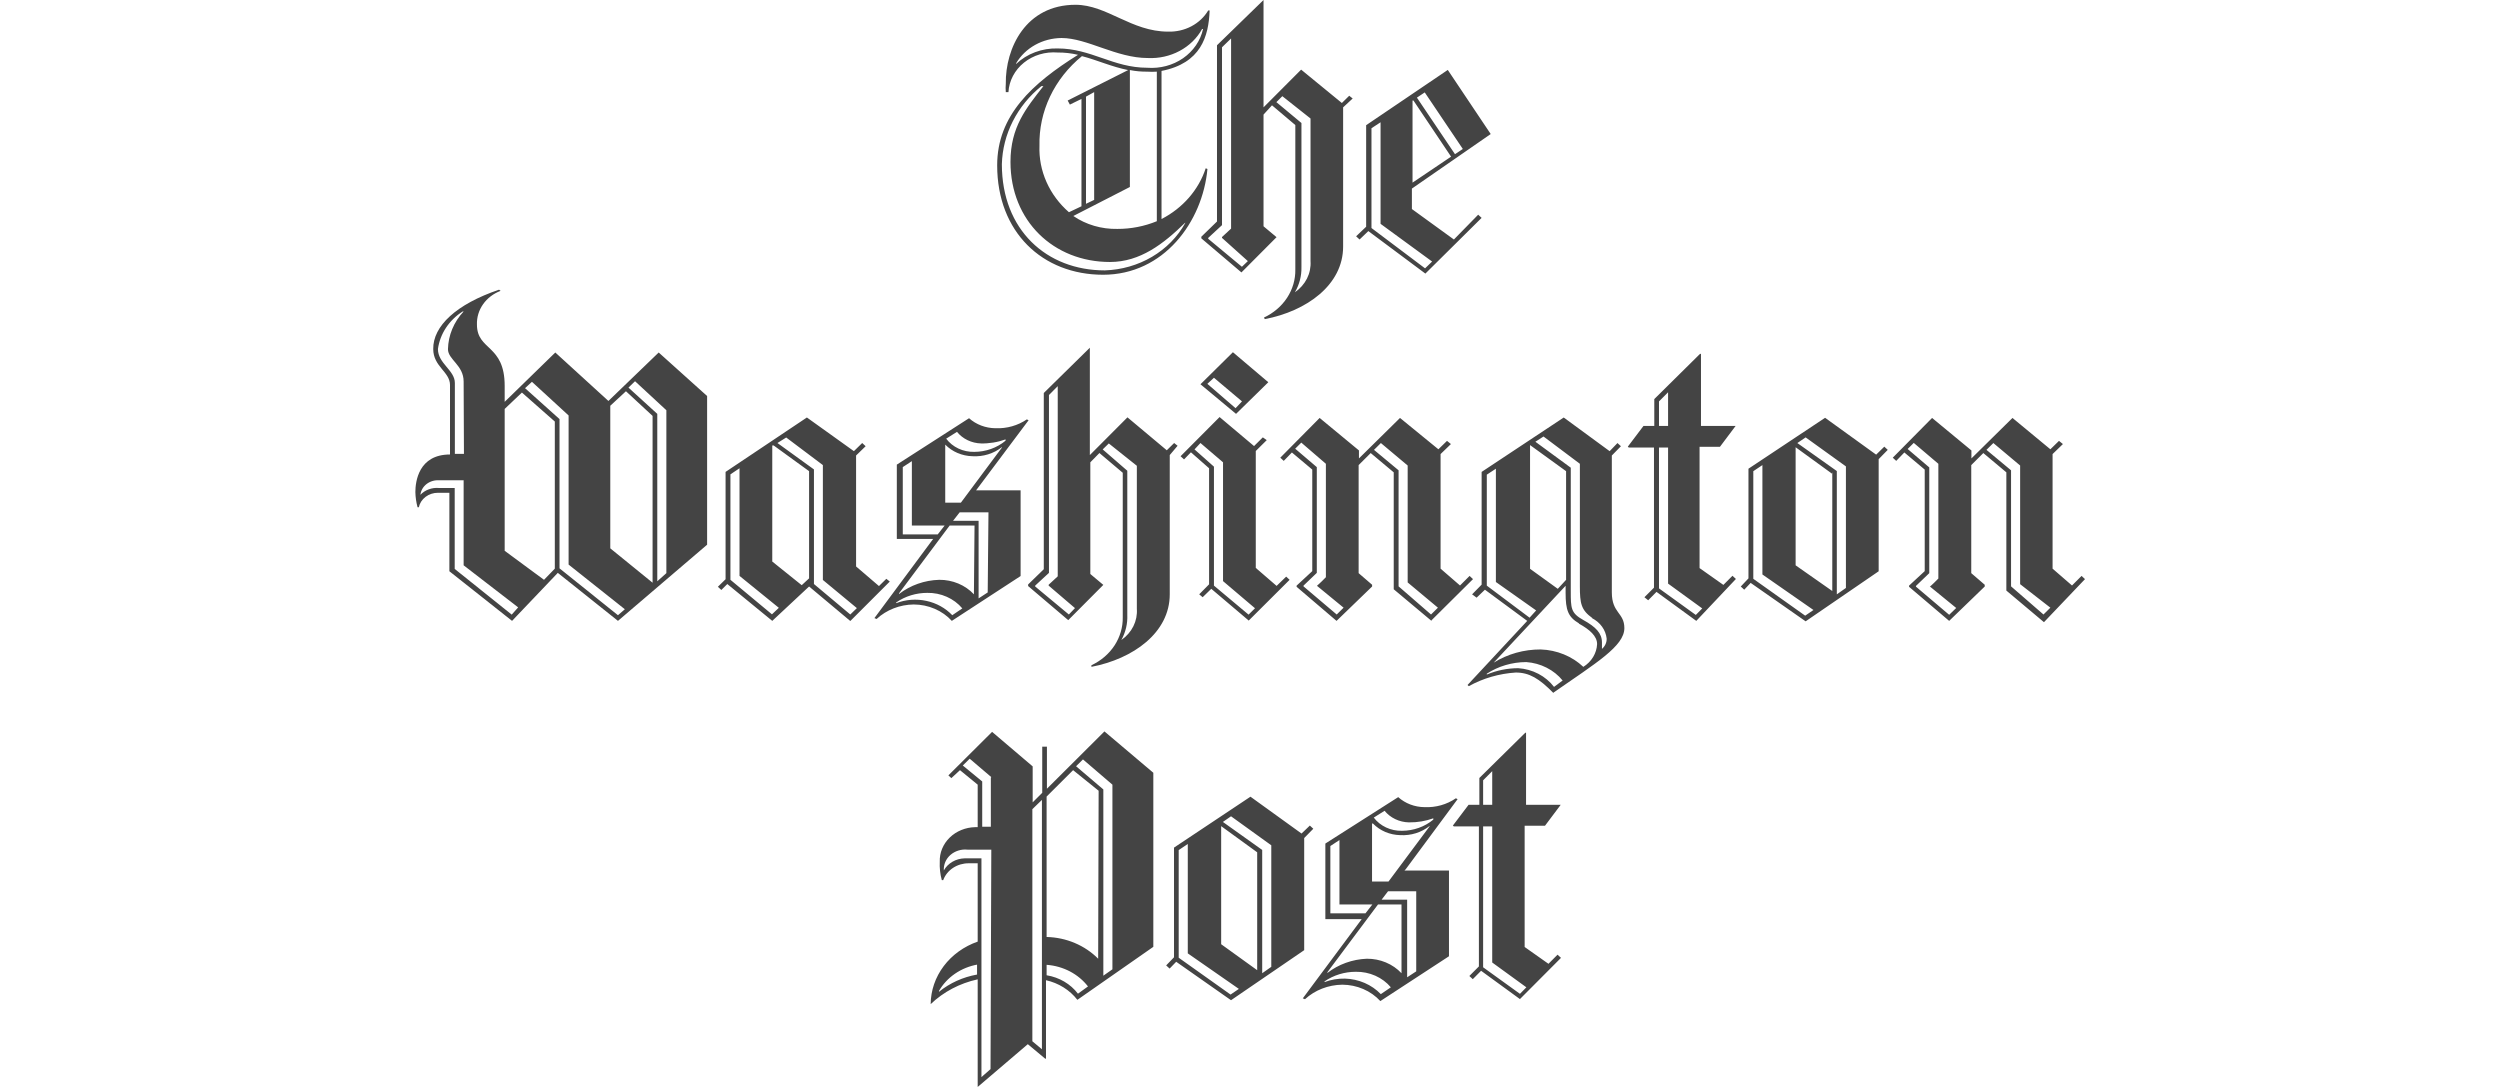 <svg width="161" height="70" viewBox="0 0 161 70" fill="none" xmlns="http://www.w3.org/2000/svg">
<g clip-path="url(#clip0_546_8138)">
<path d="M74.802 4.568V14.106C76.173 13.399 77.193 12.227 77.648 10.837L77.759 10.883C77.446 14.293 74.944 17.694 71.039 17.694C67.134 17.694 64.218 14.947 64.218 10.65C64.218 7.408 66.498 5.362 69.424 3.531C68.996 3.428 68.555 3.378 68.113 3.382C67.722 3.35 67.329 3.391 66.956 3.503C66.583 3.615 66.239 3.796 65.943 4.034C65.647 4.272 65.407 4.563 65.235 4.889C65.063 5.215 64.964 5.57 64.944 5.932H64.773C64.757 5.752 64.757 5.571 64.773 5.39C64.743 3.102 66.054 0.308 69.263 0.308C71.281 0.308 72.855 2.037 75.226 2.037C75.751 2.053 76.27 1.934 76.726 1.693C77.182 1.452 77.557 1.099 77.809 0.673H77.9C77.84 2.354 77.335 4.073 74.802 4.568ZM76.326 14.34C74.933 15.704 73.43 16.872 71.483 16.872C67.86 16.872 65.075 14.237 65.075 10.426C65.075 8.174 66.085 6.969 67.194 5.549H67.063C66.287 6.178 65.66 6.95 65.222 7.815C64.785 8.68 64.546 9.62 64.52 10.575C64.52 14.807 67.396 17.413 71.15 17.413C72.227 17.378 73.275 17.078 74.185 16.542C75.095 16.007 75.834 15.256 76.326 14.368V14.34ZM77.416 1.868C77.089 2.46 76.585 2.951 75.964 3.282C75.342 3.614 74.631 3.772 73.914 3.737C71.896 3.737 70.01 2.448 68.365 2.448C67.765 2.453 67.177 2.606 66.663 2.892C66.149 3.178 65.726 3.586 65.439 4.073V4.12C65.785 3.791 66.202 3.532 66.662 3.36C67.123 3.188 67.616 3.106 68.113 3.12C70.272 3.12 71.684 4.363 73.884 4.363C74.709 4.426 75.53 4.207 76.192 3.748C76.854 3.288 77.311 2.619 77.476 1.868H77.416ZM69.677 3.615C68.794 4.335 68.092 5.225 67.62 6.222C67.147 7.219 66.916 8.3 66.942 9.389C66.911 10.186 67.065 10.98 67.392 11.717C67.719 12.455 68.212 13.12 68.839 13.667L69.646 13.284V6.371L68.9 6.736L68.758 6.474L72.653 4.512C71.604 4.307 70.655 3.868 69.677 3.615ZM74.5 4.615C74.295 4.629 74.089 4.629 73.884 4.615C73.508 4.619 73.132 4.585 72.764 4.512V12.042L69.122 13.91C69.941 14.471 70.938 14.763 71.957 14.742C72.833 14.744 73.699 14.575 74.5 14.246V4.615ZM70.464 5.932L69.939 6.222V13.125L70.464 12.873V5.932ZM86.497 6.913V15.881C86.497 18.357 84.136 20.038 81.452 20.552L81.401 20.449C82.017 20.162 82.534 19.719 82.891 19.172C83.248 18.625 83.431 17.996 83.419 17.357V8.053L81.916 6.782L81.371 7.38V14.573L82.209 15.274L79.948 17.544L77.365 15.349V15.246L78.374 14.265V2.915L81.371 0V6.913L83.793 4.484L86.416 6.633L86.89 6.166L87.112 6.343L86.497 6.913ZM78.697 15.321V15.265L79.282 14.723V2.476L78.697 3.045V14.499L77.809 15.321V15.377L79.979 17.18L80.362 16.815L78.697 15.321ZM84.398 7.632L82.582 6.194L82.198 6.577L83.813 7.922V17.208C83.826 17.771 83.68 18.329 83.389 18.824C83.725 18.594 83.993 18.289 84.17 17.939C84.346 17.588 84.424 17.202 84.398 16.815V7.66V7.632ZM90.926 12.145V13.462L93.631 15.424L95.195 13.826L95.416 14.031L91.794 17.619L88.121 14.882L87.556 15.424L87.334 15.218L87.98 14.601V8.062L93.237 4.503L96.002 8.632L90.926 12.145ZM88.908 14.415V7.875L88.323 8.258V14.685L91.774 17.282L92.228 16.843L88.908 14.415ZM91.027 6.474H90.967V11.761L93.449 10.089L91.027 6.474ZM91.754 5.951L91.249 6.287L93.701 9.93L94.206 9.594L91.754 5.951Z" fill="#444444"/>
<path d="M39.797 39.984L35.922 36.892L32.976 39.984L28.94 36.789V31.735H28.203C27.913 31.734 27.631 31.827 27.406 31.997C27.182 32.168 27.028 32.405 26.972 32.669H26.891C26.804 32.348 26.757 32.019 26.75 31.688C26.75 31.025 26.952 29.269 28.98 29.269V24.794C28.98 23.944 27.9 23.608 27.9 22.477C27.88 21.001 29.384 19.59 32.138 18.656L32.239 18.731C31.776 18.905 31.382 19.206 31.11 19.593C30.837 19.981 30.7 20.436 30.715 20.898C30.715 22.599 32.501 22.16 32.501 24.85V25.878L35.761 22.701L39.181 25.822L42.42 22.701L45.538 25.504V35.079L39.797 39.984ZM29.858 36.406V30.931H28.294C27.999 30.908 27.705 30.993 27.477 31.167C27.249 31.342 27.104 31.593 27.073 31.866C27.221 31.709 27.407 31.588 27.616 31.512C27.825 31.435 28.05 31.406 28.274 31.427H29.283V36.639L32.955 39.582L33.369 39.115L29.858 36.406ZM29.858 24.57C29.858 23.514 28.849 23.159 28.849 22.486C28.869 21.593 29.226 20.734 29.858 20.058H29.797C29.362 20.334 28.995 20.693 28.721 21.11C28.446 21.526 28.27 21.993 28.203 22.477C28.203 23.411 29.293 23.841 29.293 24.663V29.231H29.878L29.858 24.57ZM35.73 27.148L33.611 25.28L32.501 26.335V35.472L35.034 37.34L35.73 36.621V27.148ZM36.618 36.359V26.756L34.257 24.588L33.813 24.999L36.033 26.989V36.602L39.797 39.62L40.24 39.236L36.618 36.359ZM42.026 26.784L40.311 25.196L39.302 26.13V35.313L42.026 37.527V26.784ZM42.914 26.419L40.896 24.551L40.473 24.962L42.329 26.653V37.434L42.914 36.91V26.419Z" fill="#444444"/>
<path d="M54.748 39.984L52.105 37.77L49.734 39.984L46.838 37.611L46.454 37.994L46.232 37.788L46.727 37.303V30.39L51.964 26.886L54.991 29.054L55.526 28.53L55.747 28.736L55.132 29.334V36.48L56.605 37.742L57.079 37.275L57.301 37.452L54.769 39.984H54.748ZM47.625 37.125V30.156L47.04 30.548V37.34L49.714 39.563L50.157 39.143L47.625 37.088V37.125ZM52.105 30.343L49.825 28.689H49.734V36.163L51.631 37.686L52.105 37.246V30.343ZM52.993 37.349V29.951L50.632 28.175L50.067 28.53L52.418 30.231V37.611L54.759 39.573L55.182 39.162L52.993 37.349ZM62.861 31.576H65.727V37.097L61.297 39.984C60.995 39.654 60.62 39.389 60.196 39.207C59.773 39.025 59.312 38.929 58.845 38.928C57.947 38.938 57.089 39.274 56.454 39.862L56.312 39.806L60.096 34.706H57.755V29.922L62.407 26.933C62.865 27.342 63.475 27.573 64.112 27.578C64.835 27.608 65.548 27.406 66.13 27.008L66.241 27.064L62.861 31.576ZM59.733 38.181C59.006 38.177 58.297 38.394 57.715 38.797V38.844C58.329 38.608 59.008 38.556 59.655 38.696C60.303 38.834 60.888 39.157 61.327 39.619L61.973 39.18C61.706 38.862 61.363 38.606 60.971 38.433C60.578 38.259 60.148 38.173 59.713 38.181H59.733ZM62.76 33.846H61.156L57.897 38.209V38.255C58.625 37.689 59.539 37.366 60.49 37.34C60.912 37.337 61.331 37.419 61.716 37.58C62.101 37.741 62.443 37.978 62.72 38.274L62.76 33.846ZM58.724 33.846V29.698L58.139 30.081V34.416H60.389L60.833 33.846H58.724ZM64.526 28.792C64.001 29.21 63.32 29.421 62.629 29.381C62.297 29.373 61.97 29.302 61.668 29.174C61.366 29.045 61.096 28.861 60.873 28.633V32.37H61.882L64.526 28.82V28.792ZM63.184 28.558C62.881 28.55 62.584 28.478 62.315 28.349C62.046 28.22 61.812 28.036 61.63 27.811L60.934 28.25C61.136 28.519 61.406 28.738 61.721 28.886C62.036 29.034 62.386 29.108 62.74 29.1C63.485 29.099 64.204 28.843 64.758 28.381V28.297C64.241 28.483 63.688 28.572 63.133 28.558H63.184ZM63.658 32.996H61.801L61.378 33.538H63.022V38.536L63.608 38.153L63.658 32.996ZM75.332 29.306V38.274C75.332 40.75 72.971 42.431 70.287 42.945V42.842C70.903 42.554 71.42 42.112 71.777 41.565C72.133 41.018 72.317 40.389 72.305 39.75V30.446L70.802 29.175L70.217 29.773V36.966L71.054 37.667L68.794 39.937L66.211 37.742V37.639L67.22 36.658V25.308L70.186 22.393V29.306L72.608 26.877L75.141 28.998L75.615 28.53L75.837 28.708L75.332 29.306ZM67.533 37.714V37.657L68.118 37.116V24.869L67.553 25.438V36.892L66.665 37.714V37.77L68.834 39.573L69.228 39.162L67.533 37.714ZM73.213 29.997L71.407 28.558L71.014 28.942L72.598 30.315V39.601C72.623 40.161 72.491 40.718 72.215 41.217C72.549 40.986 72.815 40.681 72.99 40.33C73.164 39.979 73.241 39.594 73.213 39.208V30.053V29.997ZM80.408 39.956L78.006 37.919L77.451 38.461L77.229 38.274L77.865 37.63V30.156L76.695 29.128L76.251 29.586L76.029 29.381L78.541 26.858L80.761 28.727L81.326 28.166L81.578 28.344L80.872 29.044V36.574L82.214 37.732L82.829 37.134L83.051 37.34L80.408 39.974V39.956ZM78.763 37.424V29.773L77.31 28.53L76.927 28.942L78.178 30.053V37.714L80.408 39.582L80.822 39.171L78.763 37.424ZM79.601 26.653L77.31 24.747L79.399 22.683L81.679 24.616L79.601 26.653ZM78.178 24.327L77.754 24.719L79.57 26.288L79.984 25.849L78.178 24.327Z" fill="#444444"/>
<path d="M92.188 39.985L89.756 37.949V30.419L88.273 29.177L87.496 29.952V36.911L88.364 37.659V37.771L86.073 39.985L83.501 37.79V37.715L84.51 36.781V30.241L83.198 29.139L82.673 29.681L82.451 29.475L84.984 26.916L87.516 29.008V29.522L90.16 26.916L92.632 28.934L93.187 28.392L93.439 28.597L92.773 29.242V36.622L94.025 37.706L94.64 37.089L94.862 37.295L92.188 39.948V39.985ZM84.832 37.743V37.687C84.832 37.743 85.387 37.173 85.387 37.173V29.868L83.803 28.504L83.41 28.896L84.802 30.083V36.893L83.945 37.715V37.762L86.084 39.574L86.528 39.135L84.832 37.743ZM90.654 37.538V29.98L88.929 28.532L88.485 28.971L90.069 30.288V37.762L92.158 39.574L92.602 39.135L90.654 37.509V37.538ZM100.038 44.628C99.12 43.694 98.484 43.311 97.617 43.311C96.547 43.379 95.51 43.68 94.59 44.189L94.509 44.114L98.353 39.985L95.629 37.977L95.094 38.49L94.802 38.276L95.417 37.65V30.391L100.704 26.888L103.661 29.055L104.165 28.532L104.387 28.737L103.802 29.335V38.154C103.802 39.499 104.609 39.443 104.609 40.452C104.609 41.611 102.793 42.694 100.008 44.628H100.038ZM96.335 37.481V30.185L95.75 30.568V37.715L98.505 39.779L98.928 39.312L96.335 37.481ZM98.283 42.638C97.376 42.642 96.492 42.903 95.75 43.386V43.441C96.384 43.174 97.072 43.034 97.768 43.031C98.225 43.06 98.67 43.184 99.07 43.392C99.469 43.601 99.814 43.889 100.079 44.236L100.634 43.825C100.357 43.484 100.005 43.202 99.601 42.998C99.198 42.793 98.752 42.671 98.293 42.638H98.283ZM101.683 40.144C100.987 39.733 100.825 39.294 100.825 38.182V37.724L96.194 42.675C97.088 42.117 98.143 41.821 99.221 41.825C100.257 41.859 101.24 42.26 101.966 42.946C102.227 42.783 102.444 42.566 102.598 42.311C102.752 42.056 102.84 41.771 102.853 41.48C102.853 40.966 102.379 40.545 101.683 40.163V40.144ZM100.856 30.344L98.535 28.663V28.719V36.631L100.321 37.92L100.856 37.341V30.344ZM102.551 39.807C101.824 39.284 101.744 38.873 101.744 37.743V29.868L99.403 28.111L98.878 28.448L101.158 30.12V38.061C101.158 39.172 101.158 39.481 101.966 39.929C102.773 40.377 103.166 40.779 103.166 41.377C103.166 41.526 103.166 41.788 103.166 41.788C103.265 41.704 103.343 41.601 103.395 41.487C103.448 41.372 103.473 41.249 103.469 41.125C103.439 40.85 103.337 40.587 103.172 40.357C103.006 40.127 102.783 39.939 102.521 39.807H102.551ZM109.241 39.985L106.678 38.117L106.143 38.658L105.901 38.462L106.516 37.846V28.822H104.892L104.831 28.765L105.84 27.43H106.536V25.701L109.483 22.787H109.543V27.43H111.773L110.764 28.775H109.452V36.585L110.986 37.668L111.571 37.08L111.793 37.285L109.241 39.985ZM107.424 25.262L106.839 25.851V27.43H107.424V25.262ZM107.424 37.584V28.822H106.839V37.892L109.21 39.602L109.624 39.182L107.424 37.584ZM120.986 29.569V36.79L116.283 40.013L112.742 37.538L112.328 37.977L112.106 37.771L112.601 37.248V30.185L117.535 26.906L120.824 29.279L121.349 28.765L121.571 28.971L120.986 29.569ZM113.499 37.042V29.952L112.913 30.344V37.276L116.253 39.649L116.788 39.284L113.499 36.996V37.042ZM117.979 30.503L115.638 28.803V36.407L117.999 38.061V30.4L117.979 30.503ZM118.877 30.036L116.283 28.168L115.749 28.532L118.291 30.335V38.276L118.877 37.864V29.952V30.036ZM131.631 40.069L129.209 38.033V30.419L127.726 29.177L126.949 29.952V36.911L127.817 37.659V37.771L125.526 39.985L122.943 37.79V37.715L123.952 36.781V30.241L122.64 29.139L122.116 29.681L121.894 29.475L124.426 26.916L126.959 29.008V29.522L129.603 26.916L132.044 28.934L132.599 28.392L132.852 28.597L132.186 29.242V36.622L133.437 37.706L134.052 37.089L134.274 37.295L131.631 40.069ZM124.275 37.827V37.771C124.275 37.827 124.83 37.257 124.83 37.257V29.868L123.246 28.523L122.852 28.915L124.245 30.101V36.911L123.387 37.734V37.78L125.526 39.593L125.98 39.154L124.275 37.762V37.827ZM130.097 37.621V29.98L128.372 28.532L127.928 28.971L129.512 30.288V37.762L131.6 39.574L132.044 39.135L130.097 37.621Z" fill="#444444"/>
<path d="M69.38 64.386C68.891 63.756 68.175 63.309 67.362 63.125V68.179H67.311L66.191 67.245L62.963 70V63.069C61.809 63.322 60.758 63.876 59.935 64.666C59.942 63.791 60.234 62.937 60.775 62.218C61.315 61.5 62.078 60.949 62.963 60.64V55.595H62.387C62.025 55.593 61.671 55.697 61.376 55.891C61.081 56.086 60.859 56.361 60.743 56.679H60.652C60.546 56.291 60.502 55.892 60.521 55.492C60.511 55.208 60.563 54.924 60.673 54.657C60.783 54.391 60.948 54.147 61.16 53.941C61.372 53.734 61.627 53.568 61.908 53.453C62.19 53.338 62.493 53.275 62.801 53.269H62.963V50.532L61.822 49.598L61.267 50.111L61.076 49.934L63.891 47.132L66.504 49.355V51.672L67.12 51.055V48.084H67.422V50.794L71.126 47.103L74.274 49.766V60.976L69.4 64.377L69.38 64.386ZM62.953 62.116C62.428 62.21 61.933 62.411 61.503 62.706C61.074 63 60.721 63.379 60.47 63.816V63.872C61.167 63.307 62.013 62.923 62.922 62.761V62.116H62.953ZM63.84 54.717H62.307C62.108 54.696 61.907 54.716 61.718 54.775C61.528 54.834 61.355 54.93 61.209 55.057C61.064 55.184 60.951 55.339 60.877 55.511C60.804 55.683 60.772 55.868 60.783 56.053C60.91 55.826 61.101 55.634 61.335 55.498C61.569 55.361 61.839 55.285 62.115 55.278H63.205V69.365L63.79 68.851L63.84 54.717ZM63.84 50.046L62.448 48.86L62.004 49.299L63.255 50.326V53.241H63.81V50.074L63.84 50.046ZM67.1 51.513L66.484 52.111V67.058L67.1 67.572V51.513ZM70.752 50.924L69.108 49.598L67.402 51.298V60.341C68.029 60.356 68.646 60.488 69.216 60.729C69.786 60.97 70.298 61.314 70.722 61.742L70.752 50.924ZM67.402 62.135V62.807C68.218 62.94 68.944 63.366 69.42 63.994L70.066 63.526C69.759 63.13 69.363 62.8 68.905 62.56C68.446 62.32 67.937 62.175 67.412 62.135H67.402ZM71.64 50.532L69.743 48.906L69.299 49.346L71.055 50.84V62.835L71.64 62.424V50.532ZM83.99 53.97V61.191L79.278 64.414L75.747 61.938L75.323 62.377L75.101 62.172L75.606 61.649V54.586L80.53 51.307L83.819 53.68L84.354 53.166L84.576 53.372L83.99 53.97ZM76.493 61.443V54.353L75.908 54.745V61.677L79.248 64.05L79.783 63.685L76.493 61.397V61.443ZM80.984 54.904L78.643 53.204V60.808L80.963 62.48V54.82L80.984 54.904ZM81.871 54.437L79.278 52.569L78.754 52.933L81.286 54.736V62.676L81.871 62.265V54.353V54.437ZM90.448 56.062H93.314V61.583L88.894 64.47C88.592 64.14 88.217 63.875 87.793 63.693C87.37 63.511 86.909 63.416 86.442 63.414C85.541 63.426 84.681 63.761 84.041 64.349L83.9 64.293L87.694 59.192H85.353V54.325L90.045 51.335C90.499 51.744 91.106 51.975 91.74 51.98C92.463 52.013 93.177 51.811 93.758 51.41L93.869 51.466L90.529 55.978L90.448 56.062ZM87.32 62.583C86.593 62.582 85.885 62.798 85.302 63.2V63.246C85.718 63.089 86.165 63.013 86.614 63.022C87.052 63.034 87.483 63.129 87.881 63.301C88.278 63.473 88.633 63.718 88.925 64.022L89.57 63.583C89.305 63.266 88.963 63.011 88.573 62.837C88.182 62.664 87.753 62.577 87.32 62.583ZM90.297 58.248H88.743L85.484 62.611V62.658C86.199 62.101 87.093 61.779 88.026 61.742C88.449 61.739 88.868 61.821 89.252 61.982C89.638 62.144 89.98 62.38 90.257 62.676V58.248H90.297ZM86.261 58.248V54.1L85.675 54.484V58.818H87.936L88.38 58.248H86.261ZM92.063 53.194C91.54 53.611 90.864 53.822 90.176 53.783C89.844 53.776 89.516 53.706 89.214 53.578C88.912 53.449 88.642 53.265 88.42 53.036H88.359V56.772H89.419L92.063 53.222V53.194ZM90.731 52.961C90.426 52.954 90.127 52.883 89.856 52.753C89.585 52.624 89.35 52.439 89.167 52.214L88.471 52.653C88.674 52.922 88.946 53.141 89.263 53.289C89.58 53.438 89.932 53.511 90.287 53.503C91.032 53.501 91.751 53.245 92.305 52.783V52.699C91.81 52.878 91.282 52.967 90.751 52.961H90.731ZM91.205 57.398H89.389L88.975 57.94H90.62V62.938L91.205 62.555V57.398ZM97.945 64.386L95.382 62.518L94.847 63.059L94.626 62.854L95.241 62.237V53.222H93.627L93.566 53.166L94.575 51.831H95.271V50.102L98.228 47.188H98.278V51.831H100.508L99.499 53.176H98.187V60.986L99.721 62.069L100.306 61.481L100.528 61.686L97.885 64.339L97.945 64.386ZM96.099 49.663L95.513 50.252V51.831H96.099V49.663ZM96.099 61.985V53.222H95.513V62.293L97.885 64.003L98.298 63.583L96.099 61.985Z" fill="#444444"/>
</g>
<defs>
<clipPath id="clip0_546_8138">
<rect width="160" height="70" fill="white" transform="translate(0.75)"/>
</clipPath>
</defs>
</svg>
